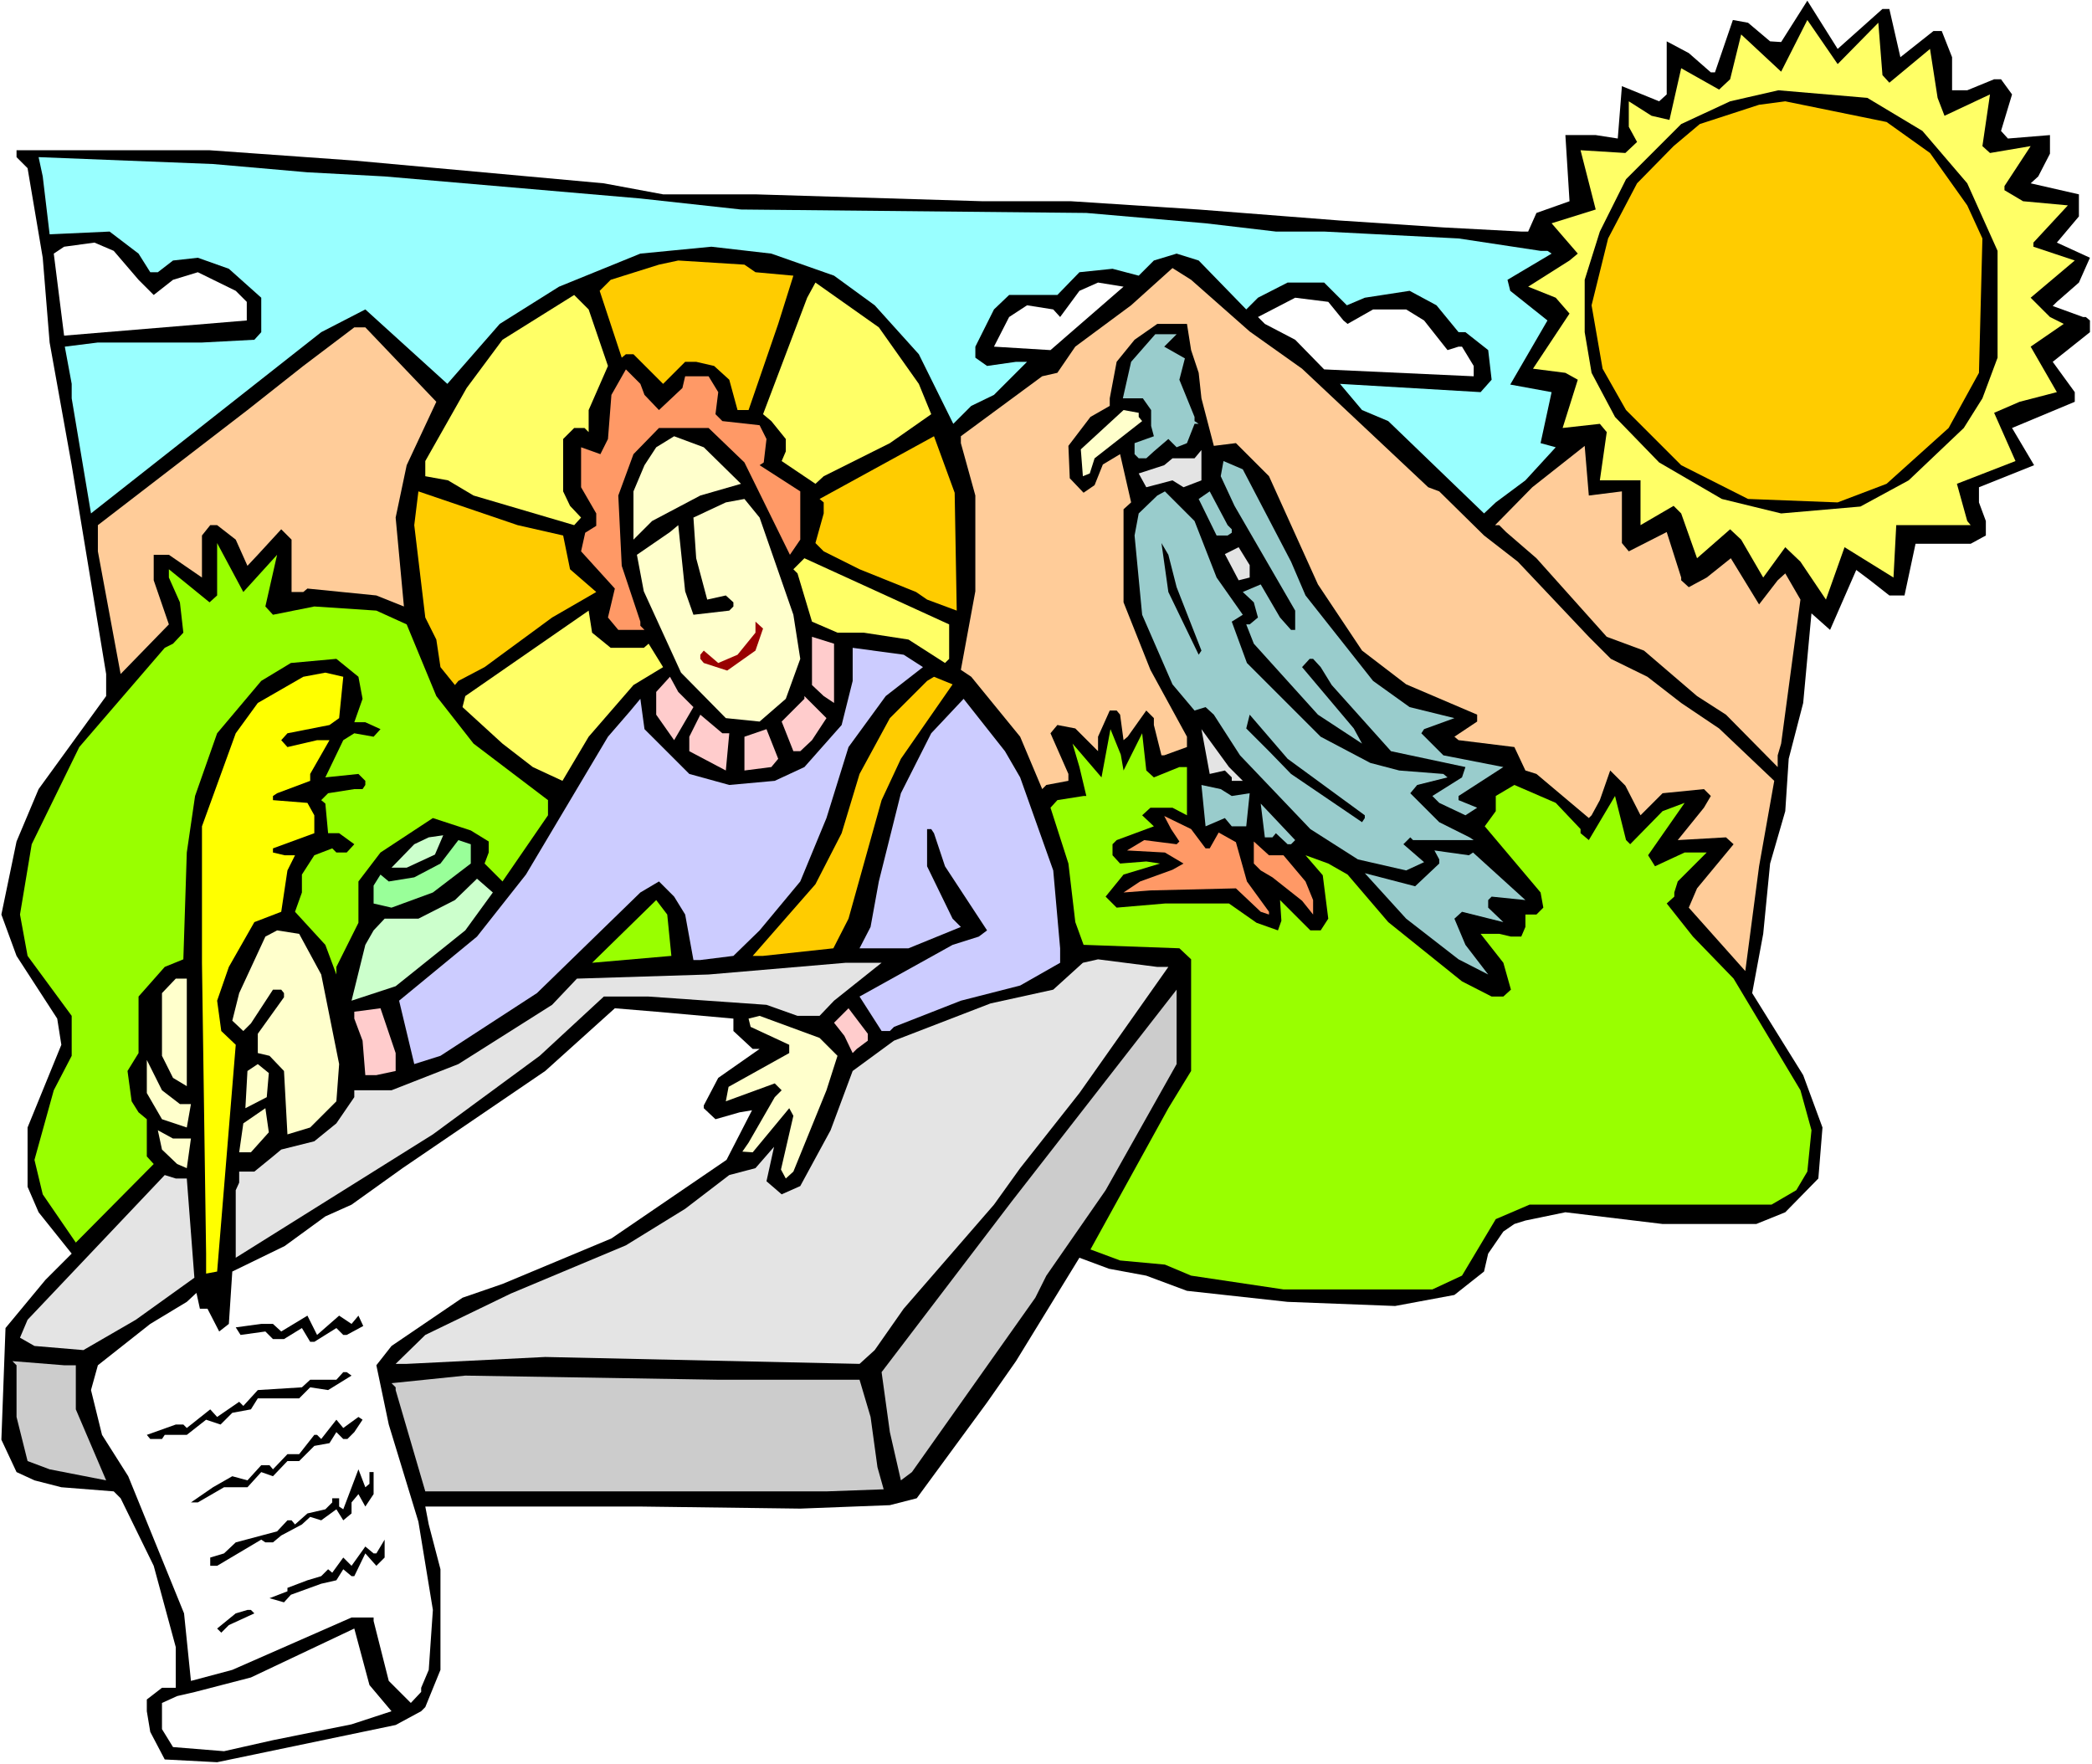 <?xml version="1.0" encoding="UTF-8" standalone="no"?>
<svg
   version="1.0"
   width="129.766mm"
   height="109.437mm"
   id="svg76"
   sodipodi:docname="John 06.wmf"
   xmlns:inkscape="http://www.inkscape.org/namespaces/inkscape"
   xmlns:sodipodi="http://sodipodi.sourceforge.net/DTD/sodipodi-0.dtd"
   xmlns="http://www.w3.org/2000/svg"
   xmlns:svg="http://www.w3.org/2000/svg">
  <rect width="100%" height="100%" fill="#808080" stroke="none"/>
  <sodipodi:namedview
     id="namedview76"
     pagecolor="#ffffff"
     bordercolor="#000000"
     borderopacity="0.25"
     inkscape:showpageshadow="2"
     inkscape:pageopacity="0.0"
     inkscape:pagecheckerboard="0"
     inkscape:deskcolor="#d1d1d1"
     inkscape:document-units="mm" />
  <defs
     id="defs1">
    <pattern
       id="WMFhbasepattern"
       patternUnits="userSpaceOnUse"
       width="6"
       height="6"
       x="0"
       y="0" />
  </defs>
  <path
     style="fill:#ffffff;fill-opacity:1;fill-rule:evenodd;stroke:none"
     d="M 0,413.621 H 490.455 V 0 H 0 Z"
     id="path1" />
  <path
     style="fill:#000000;fill-opacity:1;fill-rule:evenodd;stroke:none"
     d="M 430.825,11.472 441.329,2.1 h 1.616 l 2.586,11.31 7.757,-6.14 h 1.939 l 2.424,6.14 v 7.755 h 3.555 l 6.302,-2.585 h 1.616 l 2.586,3.555 -2.586,8.563 1.616,1.777 9.858,-0.808 v 4.362 l -2.747,5.332 -1.778,1.616 11.312,2.585 v 5.17 l -5.171,6.14 7.757,3.555 -2.586,5.817 -5.171,4.524 -0.97,0.969 7.11,2.585 h 0.646 l 0.97,0.808 v 2.747 l -8.726,6.948 5.171,7.109 v 2.262 l -14.706,6.14 5.171,8.725 -12.928,5.17 v 3.555 l 1.616,4.362 v 3.393 l -3.555,1.939 h -12.928 l -2.586,12.118 h -3.555 l -4.525,-3.555 -3.232,-2.424 -6.141,14.057 -4.363,-3.878 -1.939,21.004 -3.394,13.087 -0.808,12.279 -3.555,12.279 -1.616,16.48 -2.586,13.895 11.958,19.227 4.525,12.279 -0.97,11.956 -7.757,7.917 -6.787,2.747 h -21.978 l -22.786,-2.747 -9.373,1.939 -2.586,0.808 -2.586,1.777 -3.555,5.17 -0.97,4.201 -6.949,5.493 -13.898,2.585 -25.21,-0.969 -23.594,-2.585 -9.534,-3.555 -8.726,-1.616 -6.949,-2.585 -14.867,24.236 -6.787,9.694 -16.483,22.458 -6.302,1.616 -21.008,0.808 -37.491,-0.485 H 99.707 l 0.808,4.201 2.747,10.502 v 23.589 l -3.555,8.725 -0.97,0.969 -5.979,3.231 -41.854,8.725 -12.282,-0.646 -3.394,-6.463 -0.808,-4.847 v -2.747 l 3.555,-2.747 h 3.232 v -9.533 L 36.037,367.088 28.28,351.254 26.664,349.639 14.382,348.669 8.08,347.054 3.878,345.115 0.323,337.521 1.293,311.346 10.666,300.037 16.806,293.897 9.05,284.203 6.464,278.224 V 264.329 L 14.382,244.941 13.413,238.801 3.878,224.098 0.323,214.404 3.878,197.278 9.05,184.998 24.886,163.186 V 158.016 L 16.806,109.06 11.635,80.301 10.019,60.427 6.464,39.423 3.878,36.838 V 35.222 H 49.126 l 33.936,2.424 58.499,5.332 13.898,2.585 h 21.654 l 53.328,1.616 h 20.685 l 29.896,1.939 33.128,2.585 24.24,1.616 18.261,0.969 h 1.616 l 1.939,-4.362 7.757,-2.747 -0.97,-15.511 h 7.11 l 5.171,0.808 0.97,-12.279 8.726,3.555 1.778,-1.616 V 9.694 l 5.171,2.747 5.171,4.524 h 0.97 l 4.202,-12.279 3.555,0.646 5.171,4.362 2.586,0.162 6.141,-9.694 z"
     id="path2" />
  <path
     style="fill:#ffff66;fill-opacity:1;fill-rule:evenodd;stroke:none"
     d="m 430.825,15.026 9.534,-9.694 0.97,12.279 1.616,1.777 9.534,-7.917 1.778,11.472 1.616,4.201 10.666,-5.009 -1.778,12.118 1.778,1.616 9.534,-1.616 -6.141,9.371 v 0.969 l 4.363,2.585 10.504,0.969 -8.08,8.725 v 0.969 l 9.696,3.231 -10.342,8.725 4.525,4.524 3.232,1.616 -7.757,5.332 6.141,10.664 -8.726,2.262 -5.979,2.585 5.01,11.31 -13.736,5.332 2.424,8.725 0.808,0.969 H 444.561 l -0.646,12.279 -11.474,-7.109 -4.363,12.279 -5.979,-8.886 -3.555,-3.393 -5.171,7.109 -5.171,-8.886 -2.586,-2.424 -7.757,6.786 -3.717,-10.502 -1.778,-1.777 -7.757,4.524 v -10.502 h -9.534 l 1.616,-11.31 -1.616,-1.939 -8.726,0.969 3.555,-11.31 -2.909,-1.616 -7.595,-0.969 8.565,-12.926 -3.232,-3.716 -6.464,-2.585 9.696,-6.14 1.939,-1.616 -6.141,-7.109 10.342,-3.231 -3.555,-13.895 10.504,0.646 2.747,-2.585 -1.939,-3.555 V 23.751 l 5.333,3.393 4.202,0.969 2.747,-12.118 8.888,5.009 2.586,-2.424 2.586,-10.502 9.373,8.725 6.141,-12.118 z"
     id="path3" />
  <path
     style="fill:#000000;fill-opacity:1;fill-rule:evenodd;stroke:none"
     d="m 450.702,30.698 10.504,12.279 7.11,15.834 v 25.043 l -3.555,9.533 -4.363,6.948 -12.928,12.279 -11.312,6.14 -18.584,1.616 -13.898,-3.393 -14.706,-8.563 -10.342,-10.664 -5.494,-10.341 -1.616,-9.533 V 65.598 l 3.555,-11.31 6.141,-12.279 12.928,-12.926 11.474,-5.332 11.312,-2.585 20.846,1.777 z"
     id="path4" />
  <path
     style="fill:#ffcc00;fill-opacity:1;fill-rule:evenodd;stroke:none"
     d="m 452.479,35.869 8.726,12.279 3.555,7.755 -0.808,31.506 -7.11,12.926 -14.544,13.087 -11.474,4.362 -21.008,-0.808 -15.675,-7.917 -12.928,-12.926 -5.494,-9.694 -2.586,-14.864 3.878,-15.672 6.787,-12.926 8.565,-8.725 6.141,-5.17 13.898,-4.524 6.141,-0.808 23.755,4.847 z"
     id="path5" />
  <path
     style="fill:#99ffff;fill-opacity:1;fill-rule:evenodd;stroke:none"
     d="m 72.074,40.393 18.099,0.969 59.954,5.17 23.594,2.585 80.962,0.808 27.957,2.424 16.483,1.939 h 11.312 l 31.512,1.616 19.23,2.908 h 1.616 l 0.97,0.646 -10.342,6.14 0.646,2.585 8.726,6.948 -8.726,15.026 9.696,1.777 -2.586,11.956 3.555,0.969 -7.11,7.755 -6.949,5.17 -2.747,2.585 -22.462,-21.65 -6.141,-2.585 -5.171,-6.14 32.966,1.939 2.586,-2.908 -0.808,-6.948 -5.333,-4.201 h -1.616 l -5.171,-6.301 -6.302,-3.393 -10.504,1.616 -4.202,1.777 -5.333,-5.332 h -8.565 l -6.949,3.555 -2.747,2.747 -11.15,-11.472 -5.171,-1.616 -5.333,1.616 -3.555,3.555 -6.141,-1.616 -7.757,0.808 -5.171,5.332 h -11.312 l -3.555,3.393 -4.363,8.725 v 2.585 l 2.747,1.939 6.787,-0.969 h 2.586 l -7.757,7.755 -5.333,2.585 -4.202,4.201 -8.08,-16.319 -10.342,-11.472 -9.534,-6.948 -14.706,-5.17 -14.059,-1.616 -16.645,1.616 -19.069,7.755 -13.898,8.725 -12.282,14.057 -19.23,-17.45 -10.342,5.332 -53.166,41.847 -0.808,0.646 -4.525,-26.982 v -3.393 l -1.616,-8.725 7.757,-0.969 h 24.402 l 12.282,-0.646 1.616,-1.777 v -8.079 l -7.595,-6.786 -7.272,-2.585 -5.818,0.646 -3.555,2.747 H 35.229 L 32.482,59.458 25.694,54.288 11.635,54.934 10.019,41.362 9.05,36.838 49.934,38.454 Z"
     id="path6" />
  <path
     style="fill:#ffffff;fill-opacity:1;fill-rule:evenodd;stroke:none"
     d="m 32.482,65.598 3.555,3.555 4.525,-3.555 5.818,-1.777 8.888,4.362 2.586,2.585 v 4.362 l -42.824,3.555 -2.424,-19.227 2.424,-1.616 7.11,-0.969 4.525,1.939 z"
     id="path7" />
  <path
     style="fill:#ffcc00;fill-opacity:1;fill-rule:evenodd;stroke:none"
     d="m 177.113,63.82 8.888,0.808 -3.555,11.31 -6.949,20.196 h -2.586 l -1.939,-7.109 -3.555,-3.231 -4.202,-0.969 h -2.586 l -5.171,5.17 -6.949,-6.948 h -1.778 l -0.97,0.808 -5.171,-15.672 2.586,-2.585 11.312,-3.555 4.525,-0.969 15.514,0.969 z"
     id="path8" />
  <path
     style="fill:#ffcc99;fill-opacity:1;fill-rule:evenodd;stroke:none"
     d="m 292.98,77.715 12.282,8.725 29.573,27.79 2.586,0.969 10.504,10.341 7.918,6.14 16.645,17.611 5.171,5.17 8.565,4.201 7.918,6.14 8.888,5.978 12.928,12.279 -3.555,20.035 -3.232,24.559 -13.251,-14.864 1.939,-4.524 8.565,-10.341 -1.778,-1.616 -11.312,0.646 6.141,-7.594 1.616,-2.747 -1.616,-1.616 -9.696,0.969 -5.171,5.17 -3.555,-6.948 -3.555,-3.555 -2.424,6.948 -1.939,3.555 -0.646,0.646 -12.282,-10.341 -2.586,-0.808 -2.586,-5.493 -13.09,-1.616 -0.97,-0.808 5.333,-3.555 v -1.616 l -16.645,-7.109 -10.342,-7.917 -10.342,-15.511 -11.474,-25.367 -7.757,-7.755 -5.171,0.646 -2.909,-11.148 -0.646,-5.978 -1.778,-5.332 -0.97,-6.14 h -6.949 l -5.333,3.716 -4.202,5.17 -1.616,8.563 v 1.777 l -4.525,2.585 -5.171,6.786 0.323,7.594 3.232,3.393 2.586,-1.777 1.939,-4.847 4.04,-2.424 2.586,11.31 -1.778,1.616 v 21.812 l 6.302,15.834 8.565,15.672 v 2.424 l -5.333,1.939 h -0.646 l -1.778,-7.109 v -1.616 l -1.778,-1.777 -4.363,6.14 -0.97,0.808 -0.808,-5.978 -0.808,-0.969 h -1.616 l -2.747,6.14 v 3.393 l -5.333,-5.332 -4.202,-0.808 -1.616,1.939 4.202,9.533 v 1.616 l -5.171,0.969 -0.97,0.969 -5.171,-12.279 -11.474,-14.057 -2.424,-1.616 3.394,-18.419 v -22.458 l -3.394,-12.279 v -1.616 l 19.069,-14.057 3.555,-0.808 4.202,-6.14 13.09,-9.694 9.696,-8.725 4.363,2.747 z"
     id="path9" />
  <path
     style="fill:#ffff66;fill-opacity:1;fill-rule:evenodd;stroke:none"
     d="m 215.413,89.995 2.909,7.109 -9.696,6.786 -15.514,7.755 -1.939,1.777 -7.918,-5.332 0.97,-2.262 v -2.908 l -3.394,-4.201 -1.939,-1.616 10.342,-27.305 1.939,-3.555 14.867,10.502 z"
     id="path10" />
  <path
     style="fill:#ffffff;fill-opacity:1;fill-rule:evenodd;stroke:none"
     d="m 246.278,82.078 -13.251,-0.808 3.555,-6.948 4.202,-2.747 6.141,0.969 1.616,1.777 4.525,-6.14 4.363,-1.939 5.979,0.969 z"
     id="path11" />
  <path
     style="fill:#ffff66;fill-opacity:1;fill-rule:evenodd;stroke:none"
     d="m 142.531,85.794 -4.525,10.341 v 5.17 l -0.97,-0.969 h -2.424 l -2.586,2.585 v 12.279 l 1.616,3.393 2.586,2.747 -1.616,1.777 -23.594,-6.948 -5.979,-3.555 -5.333,-0.969 v -3.555 l 9.696,-17.126 8.403,-11.31 16.806,-10.502 3.394,3.393 z"
     id="path12" />
  <path
     style="fill:#ffffff;fill-opacity:1;fill-rule:evenodd;stroke:none"
     d="m 314.958,75.13 0.97,0.808 5.979,-3.393 h 7.757 l 4.202,2.585 5.494,6.948 2.586,-0.808 h 0.808 l 2.747,4.524 v 2.424 l -35.067,-1.616 -6.787,-6.948 -7.11,-3.716 -1.616,-1.616 8.726,-4.524 7.757,0.969 z"
     id="path13" />
  <path
     style="fill:#ffcc99;fill-opacity:1;fill-rule:evenodd;stroke:none"
     d="m 102.293,94.196 -6.949,14.864 -2.586,12.279 1.939,20.843 -6.464,-2.585 -16.16,-1.616 -0.97,0.808 h -2.747 v -12.279 l -2.424,-2.424 -5.494,5.978 -2.424,2.585 -2.747,-6.14 -4.363,-3.393 h -1.616 l -1.939,2.424 v 9.856 l -7.757,-5.332 h -3.555 v 5.978 l 3.555,10.341 -11.312,11.633 -5.333,-28.76 v -6.14 L 58.014,96.134 71.104,85.794 83.062,76.746 h 2.586 z"
     id="path14" />
  <path
     style="fill:#99cccc;fill-opacity:1;fill-rule:evenodd;stroke:none"
     d="m 272.942,81.27 4.848,2.747 -1.293,5.009 3.555,8.725 v 0.969 l 0.97,0.646 h -0.97 l -1.778,4.524 -2.424,0.969 -1.939,-1.939 -3.394,2.908 -1.778,1.616 h -1.778 l -0.97,-0.969 v -2.585 l 4.525,-1.616 -0.646,-2.424 v -3.716 l -1.939,-2.747 h -4.686 l 1.939,-8.563 5.656,-6.463 h 5.01 z"
     id="path15" />
  <path
     style="fill:#ff9966;fill-opacity:1;fill-rule:evenodd;stroke:none"
     d="m 151.096,92.58 3.394,3.555 5.494,-5.17 0.646,-2.747 h 5.494 l 2.262,3.716 -0.646,5.17 1.616,1.616 8.726,0.969 1.616,3.231 -0.646,5.493 -0.97,0.646 9.534,6.14 v 11.31 l -2.424,3.555 -10.666,-21.65 -8.403,-8.079 h -11.635 l -5.979,6.14 -3.555,9.694 0.808,16.48 4.363,13.087 v 0.969 l 0.97,0.969 h -6.141 l -2.424,-2.908 1.616,-6.786 -7.918,-8.725 0.97,-4.362 2.586,-1.616 v -2.908 l -3.555,-6.14 v -9.371 l 4.525,1.616 1.778,-3.555 0.808,-10.341 3.394,-5.978 3.394,3.393 z"
     id="path16" />
  <path
     style="fill:#ffffcc;fill-opacity:1;fill-rule:evenodd;stroke:none"
     d="m 266.963,97.75 0.808,0.969 -11.15,8.725 -1.131,3.555 -1.616,0.646 -0.485,-6.301 10.019,-9.21 3.555,0.646 z"
     id="path17" />
  <path
     style="fill:#ffffcc;fill-opacity:1;fill-rule:evenodd;stroke:none"
     d="m 173.72,113.423 -9.534,2.747 -11.312,5.978 -4.363,4.362 V 115.2 l 2.586,-6.14 2.747,-4.201 4.202,-2.585 6.949,2.585 z"
     id="path18" />
  <path
     style="fill:#ffcc00;fill-opacity:1;fill-rule:evenodd;stroke:none"
     d="m 224.301,143.152 -6.949,-2.585 -2.586,-1.777 -13.251,-5.332 -8.403,-4.201 -1.939,-1.939 1.939,-6.948 v -2.585 l -0.97,-0.808 26.826,-14.703 4.848,13.249 z"
     id="path19" />
  <path
     style="fill:#ffcc99;fill-opacity:1;fill-rule:evenodd;stroke:none"
     d="m 380.244,115.2 v 12.118 l 1.616,1.939 8.888,-4.524 3.394,10.664 v 0.646 l 1.778,1.616 4.202,-2.262 5.656,-4.524 6.626,10.825 4.363,-5.655 1.778,-1.616 3.555,6.14 -4.525,33.768 -0.808,2.747 v 2.747 l -12.12,-12.279 -6.787,-4.362 -12.443,-10.664 -8.726,-3.231 -16.483,-18.419 -7.11,-6.14 -1.616,-1.616 H 350.51 l 8.726,-8.886 12.282,-9.694 0.97,11.633 z"
     id="path20" />
  <path
     style="fill:#e4e4e4;fill-opacity:1;fill-rule:evenodd;stroke:none"
     d="m 277.467,114.23 -2.586,-1.616 -6.141,1.616 -1.778,-3.231 5.979,-1.939 1.939,-1.616 h 5.171 l 1.616,-1.939 v 7.109 z"
     id="path21" />
  <path
     style="fill:#99cccc;fill-opacity:1;fill-rule:evenodd;stroke:none"
     d="m 302.676,131.68 3.394,7.917 15.837,20.035 8.565,6.14 10.504,2.585 -7.11,2.585 -0.646,0.969 5.171,5.17 14.059,2.747 -10.504,6.786 v 0.969 l 4.363,1.777 -2.747,1.777 -6.141,-2.908 -1.616,-1.616 6.949,-4.362 0.808,-2.424 -17.453,-3.716 -13.898,-15.511 -2.586,-4.201 -1.778,-1.939 h -0.808 l -1.778,1.939 12.12,14.38 1.939,3.555 -10.342,-6.786 -15.029,-16.642 -1.778,-4.524 h 0.808 l 1.939,-1.616 -0.97,-3.555 -2.586,-2.424 4.202,-1.777 4.525,7.755 2.586,2.908 h 0.97 v -4.524 l -14.221,-24.559 -3.232,-6.948 0.646,-3.555 4.525,1.939 z"
     id="path22" />
  <path
     style="fill:#ffcc00;fill-opacity:1;fill-rule:evenodd;stroke:none"
     d="m 132.027,125.54 1.616,7.917 6.141,5.332 -10.342,5.978 -15.837,11.633 -6.141,3.231 -0.808,0.969 -3.394,-4.201 -0.97,-6.463 -2.586,-5.17 -2.586,-21.65 0.97,-7.917 23.27,7.917 z"
     id="path23" />
  <path
     style="fill:#99cccc;fill-opacity:1;fill-rule:evenodd;stroke:none"
     d="m 285.224,135.396 6.141,8.725 -2.586,1.616 3.555,9.694 17.291,17.288 11.635,6.14 6.787,1.777 10.342,0.808 0.97,0.808 -7.11,1.777 -1.616,1.939 6.787,6.786 7.11,3.555 0.97,0.646 h -14.221 l -0.646,-0.646 -1.616,1.616 4.848,4.201 -4.202,1.939 -11.312,-2.585 -11.15,-7.109 -16.483,-17.288 -6.141,-9.533 -1.939,-1.777 -2.586,0.808 -5.171,-6.14 -7.11,-16.319 -1.778,-18.581 0.97,-5.17 4.363,-4.201 1.778,-0.969 6.949,6.948 z"
     id="path24" />
  <path
     style="fill:#99cccc;fill-opacity:1;fill-rule:evenodd;stroke:none"
     d="m 288.779,124.086 v 0.808 l -0.97,0.646 h -2.586 l -4.202,-8.563 2.586,-1.777 4.202,7.917 z"
     id="path25" />
  <path
     style="fill:#ffffcc;fill-opacity:1;fill-rule:evenodd;stroke:none"
     d="m 186.001,144.121 1.616,10.341 -3.394,9.371 -6.141,5.332 -7.918,-0.808 -10.504,-10.664 -8.726,-19.065 -1.616,-8.563 7.757,-5.332 1.939,-1.616 1.616,15.511 1.939,5.493 8.403,-0.969 0.97,-0.969 v -0.969 l -1.778,-1.616 -4.363,0.969 -2.586,-9.694 -0.646,-9.533 7.595,-3.555 4.363,-0.808 3.555,4.362 z"
     id="path26" />
  <path
     style="fill:#99ff00;fill-opacity:1;fill-rule:evenodd;stroke:none"
     d="m 64.963,130.064 -2.747,12.118 1.778,1.939 9.696,-1.939 14.544,0.969 7.11,3.231 6.949,16.803 8.726,11.148 17.453,13.249 v 3.555 l -10.666,15.511 -4.202,-4.201 0.97,-2.585 v -2.585 l -4.202,-2.585 -8.888,-2.908 -12.282,8.079 -5.171,6.786 v 9.694 l -5.171,10.341 v 1.777 l -2.586,-6.948 -7.11,-7.755 1.616,-4.524 v -4.201 l 2.909,-4.524 4.202,-1.616 0.97,0.969 h 2.424 l 1.778,-1.939 -3.555,-2.585 h -2.586 l -0.646,-6.948 -0.97,-0.808 1.616,-1.616 6.141,-0.969 h 1.939 l 0.646,-0.969 v -0.969 l -1.616,-1.616 -7.757,0.808 4.202,-8.725 2.586,-1.616 4.525,0.808 1.616,-1.777 -3.555,-1.616 h -2.586 l 1.939,-5.493 -0.97,-5.17 -5.171,-4.201 -10.666,0.969 -6.949,4.201 -10.342,12.279 -5.171,14.703 -1.939,13.249 -0.808,25.043 -4.363,1.777 -6.141,6.948 v 13.249 l -2.586,4.201 0.97,7.109 1.616,2.585 1.939,1.616 v 8.725 l 1.616,1.777 -18.261,18.419 -7.757,-11.31 -1.939,-8.079 4.525,-16.319 4.202,-8.079 v -9.371 l -10.342,-14.057 -1.778,-9.694 2.747,-16.48 11.15,-22.781 20.038,-23.266 1.939,-0.969 2.424,-2.585 -0.808,-7.109 -2.586,-5.817 v -1.939 l 9.534,7.755 1.778,-1.616 v -12.279 l 6.141,11.472 z"
     id="path27" />
  <path
     style="fill:#000000;fill-opacity:1;fill-rule:evenodd;stroke:none"
     d="m 275.851,137.658 5.818,14.864 -0.646,0.969 -7.11,-14.703 -1.616,-11.472 1.616,2.747 z"
     id="path28" />
  <path
     style="fill:#e4e4e4;fill-opacity:1;fill-rule:evenodd;stroke:none"
     d="m 292.98,135.396 -2.586,0.646 -3.232,-6.14 3.232,-1.616 2.586,4.201 z"
     id="path29" />
  <path
     style="fill:#ffff66;fill-opacity:1;fill-rule:evenodd;stroke:none"
     d="m 222.523,154.461 -0.97,0.969 -8.565,-5.493 -10.504,-1.616 h -6.141 l -5.979,-2.585 -3.394,-11.31 -0.97,-0.969 2.586,-2.585 33.936,15.511 z"
     id="path30" />
  <path
     style="fill:#ffff66;fill-opacity:1;fill-rule:evenodd;stroke:none"
     d="m 143.177,151.876 h 7.757 l 1.131,-0.969 3.394,5.493 -6.949,4.201 -10.504,12.118 -6.141,10.341 -6.949,-3.231 -7.11,-5.493 -9.373,-8.563 0.646,-2.585 28.926,-20.035 0.808,5.17 z"
     id="path31" />
  <path
     style="fill:#990000;fill-opacity:1;fill-rule:evenodd;stroke:none"
     d="m 177.113,152.523 -6.626,4.686 -5.494,-1.777 -0.808,-0.969 v -0.969 l 0.808,-0.969 3.394,2.908 4.525,-1.939 4.202,-5.17 v -2.585 l 1.778,1.616 z"
     id="path32" />
  <path
     style="fill:#ffcccc;fill-opacity:1;fill-rule:evenodd;stroke:none"
     d="m 195.536,164.802 -2.424,-1.616 -2.747,-2.585 v -11.31 l 5.171,1.616 z"
     id="path33" />
  <path
     style="fill:#ccccff;fill-opacity:1;fill-rule:evenodd;stroke:none"
     d="m 216.382,156.4 -8.726,6.786 -8.726,11.956 -5.171,16.642 -6.141,14.864 -9.534,11.472 -6.141,5.978 -7.757,0.969 h -1.616 l -1.939,-10.664 -2.586,-4.201 -3.555,-3.555 -4.363,2.585 -24.24,23.589 -22.624,14.703 -6.141,1.939 -3.555,-14.864 18.261,-15.026 11.474,-14.541 19.23,-32.314 5.171,-5.978 2.424,-2.908 0.97,7.109 10.504,10.502 9.373,2.585 10.666,-0.969 6.949,-3.231 8.726,-9.856 2.586,-10.341 v -7.755 l 11.958,1.616 z"
     id="path34" />
  <path
     style="fill:#ffff00;fill-opacity:1;fill-rule:evenodd;stroke:none"
     d="m 79.507,168.357 -2.262,1.616 -9.858,1.939 -1.454,1.616 1.454,1.616 6.949,-1.616 h 2.909 l -4.525,7.917 v 1.616 l -7.757,2.908 -0.97,0.646 v 0.969 l 8.08,0.646 1.616,2.908 v 4.201 l -9.696,3.555 v 0.969 l 2.747,0.646 h 2.424 l -1.778,3.555 -1.454,9.694 -6.302,2.424 -5.979,10.502 -2.747,7.917 0.97,7.109 3.394,3.231 -4.363,53.157 -2.586,0.485 v -4.686 l -0.97,-68.183 v -31.991 l 7.918,-21.812 5.171,-7.109 10.666,-6.14 5.171,-0.969 4.202,0.969 z"
     id="path35" />
  <path
     style="fill:#ffcccc;fill-opacity:1;fill-rule:evenodd;stroke:none"
     d="m 162.569,165.771 -4.525,7.755 -4.202,-5.978 v -5.332 l 3.232,-3.555 1.939,3.555 z"
     id="path36" />
  <path
     style="fill:#ffcc00;fill-opacity:1;fill-rule:evenodd;stroke:none"
     d="m 211.211,177.889 -4.525,9.694 -7.757,27.79 -3.555,6.948 -16.483,1.777 h -2.424 l 14.706,-16.803 6.141,-11.956 4.202,-13.895 7.11,-13.087 8.726,-8.725 1.616,-0.969 4.363,1.777 z"
     id="path37" />
  <path
     style="fill:#ffcccc;fill-opacity:1;fill-rule:evenodd;stroke:none"
     d="m 190.365,173.527 -2.747,2.585 h -1.616 l -2.747,-6.948 5.333,-5.332 v -0.646 l 5.171,5.17 z"
     id="path38" />
  <path
     style="fill:#ccccff;fill-opacity:1;fill-rule:evenodd;stroke:none"
     d="m 239.168,182.252 7.757,21.812 1.616,18.257 v 3.393 l -9.373,5.332 -13.898,3.555 -15.675,6.14 -0.97,0.969 h -1.939 l -5.171,-8.079 21.816,-12.118 6.141,-1.939 1.939,-1.454 -9.858,-15.026 -2.586,-7.755 -0.646,-0.969 h -0.97 v 8.725 l 5.979,12.279 1.939,1.939 -12.282,5.009 h -11.474 l 2.586,-5.009 1.939,-10.664 5.171,-20.681 7.11,-14.057 7.595,-8.079 9.696,12.279 z"
     id="path39" />
  <path
     style="fill:#ffcccc;fill-opacity:1;fill-rule:evenodd;stroke:none"
     d="m 170.973,171.911 -0.808,8.725 -8.565,-4.524 v -3.393 l 2.586,-5.17 5.171,4.362 z"
     id="path40" />
  <path
     style="fill:#000000;fill-opacity:1;fill-rule:evenodd;stroke:none"
     d="m 319.968,191.138 v 0.646 l -0.646,0.969 -16.645,-11.31 -5.171,-5.332 -5.333,-5.332 0.808,-3.231 8.888,10.341 z"
     id="path41" />
  <path
     style="fill:#ffcccc;fill-opacity:1;fill-rule:evenodd;stroke:none"
     d="m 180.83,179.828 -6.302,0.808 v -7.917 l 5.171,-1.777 2.747,6.948 z"
     id="path42" />
  <path
     style="fill:#e4e4e4;fill-opacity:1;fill-rule:evenodd;stroke:none"
     d="m 291.364,183.059 h -2.586 v -0.808 l -1.616,-1.616 -3.555,0.808 -1.939,-10.502 6.464,8.886 z"
     id="path43" />
  <path
     style="fill:#99ff00;fill-opacity:1;fill-rule:evenodd;stroke:none"
     d="m 270.518,182.252 5.979,-2.424 h 1.778 v 11.31 l -3.394,-1.777 h -5.171 l -1.939,1.777 2.747,2.585 -8.726,3.231 -0.97,0.969 v 2.585 l 1.778,1.939 6.141,-0.485 3.232,0.485 -8.565,2.585 -4.202,5.17 2.586,2.585 11.312,-0.969 h 15.029 l 6.464,4.524 5.01,1.777 0.808,-2.262 -0.323,-4.847 7.11,7.109 h 2.424 l 1.778,-2.747 -1.293,-10.179 -4.04,-4.686 5.333,1.939 4.525,2.585 9.534,11.148 17.291,13.895 6.949,3.555 h 2.747 l 1.778,-1.616 -1.778,-6.301 -5.333,-6.786 h 4.363 l 2.747,0.646 h 2.424 l 0.97,-2.262 v -2.908 h 2.586 l 1.616,-1.616 -0.646,-3.555 -13.09,-15.511 2.586,-3.555 v -3.555 l 4.363,-2.585 9.696,4.201 5.818,6.14 v 0.969 l 1.939,1.616 6.141,-10.341 2.586,10.341 0.97,0.969 7.595,-7.755 5.171,-1.939 -8.565,12.279 1.616,2.585 6.949,-3.231 h 5.171 l -6.787,6.786 -0.808,2.585 v 0.969 l -1.778,1.616 6.141,7.755 9.534,9.856 15.675,26.174 2.586,9.371 -0.97,9.694 -2.586,4.362 -5.818,3.393 h -56.722 l -7.918,3.393 -7.918,13.249 -6.949,3.231 h -34.906 l -21.654,-3.231 -6.141,-2.585 -10.504,-0.969 -6.949,-2.585 18.261,-33.122 5.333,-8.725 v -26.174 l -2.747,-2.585 -22.462,-0.808 -1.939,-5.332 -1.616,-13.733 -4.202,-13.087 1.616,-1.777 6.141,-0.969 h 0.646 l -1.616,-6.786 -1.616,-5.493 6.787,7.917 2.101,-11.31 2.424,5.978 0.646,3.716 4.363,-8.725 0.97,8.725 z"
     id="path44" />
  <path
     style="fill:#99cccc;fill-opacity:1;fill-rule:evenodd;stroke:none"
     d="m 288.779,186.614 4.202,-0.646 -0.808,7.755 h -3.394 l -1.616,-1.939 -4.525,1.939 -0.97,-9.694 4.525,0.969 z"
     id="path45" />
  <path
     style="fill:#99cccc;fill-opacity:1;fill-rule:evenodd;stroke:none"
     d="m 302.676,197.924 h -0.808 l -2.747,-2.585 -0.808,0.969 h -1.778 l -0.97,-7.917 8.08,8.563 z"
     id="path46" />
  <path
     style="fill:#ff9966;fill-opacity:1;fill-rule:evenodd;stroke:none"
     d="m 282.638,198.893 h 0.97 l 2.101,-3.716 4.04,2.262 2.586,9.21 5.171,7.109 v 0.646 l -1.939,-0.646 -5.818,-5.493 -20.038,0.485 -6.302,0.485 3.878,-2.585 7.595,-2.747 2.586,-1.454 -4.363,-2.585 -8.888,-0.485 4.04,-2.424 7.595,0.969 0.646,-0.646 -1.939,-2.908 -1.616,-3.07 6.302,3.07 z"
     id="path47" />
  <path
     style="fill:#ccffcc;fill-opacity:1;fill-rule:evenodd;stroke:none"
     d="m 101.969,200.347 -6.626,3.07 h -3.555 l 5.333,-5.493 3.394,-1.616 3.394,-0.485 z"
     id="path48" />
  <path
     style="fill:#99ff99;fill-opacity:1;fill-rule:evenodd;stroke:none"
     d="m 110.373,202.448 -8.888,6.786 -9.696,3.555 -4.202,-0.969 v -4.201 l 1.616,-2.585 1.939,1.616 5.979,-0.969 6.141,-3.231 4.202,-5.493 2.909,0.969 z"
     id="path49" />
  <path
     style="fill:#ff9966;fill-opacity:1;fill-rule:evenodd;stroke:none"
     d="m 300.899,200.509 5.171,6.14 1.778,4.362 v 3.393 l -2.586,-3.231 -6.949,-5.493 -2.747,-1.616 -1.616,-1.616 v -5.17 l 3.555,3.231 z"
     id="path50" />
  <path
     style="fill:#99cccc;fill-opacity:1;fill-rule:evenodd;stroke:none"
     d="m 349.702,210.203 -0.808,0.808 v 1.777 l 3.555,3.393 -9.696,-2.424 -1.778,1.616 2.586,6.14 5.333,6.948 -6.949,-3.555 -12.282,-9.533 -9.696,-10.664 11.797,3.07 5.656,-5.332 v -0.969 l -1.131,-2.1 8.08,1.131 0.97,-0.646 12.282,11.148 z"
     id="path51" />
  <path
     style="fill:#ccffcc;fill-opacity:1;fill-rule:evenodd;stroke:none"
     d="m 109.08,218.12 -16.322,13.087 -10.342,3.393 3.232,-13.087 1.939,-3.393 2.586,-2.747 h 7.918 l 8.565,-4.362 5.171,-5.009 3.717,3.231 z"
     id="path52" />
  <path
     style="fill:#99ff00;fill-opacity:1;fill-rule:evenodd;stroke:none"
     d="m 157.398,224.098 -18.584,1.616 15.029,-14.703 2.586,3.393 z"
     id="path53" />
  <path
     style="fill:#ffffcc;fill-opacity:1;fill-rule:evenodd;stroke:none"
     d="m 75.306,228.461 4.202,21.004 -0.646,8.725 -6.141,6.14 -5.333,1.616 -0.808,-14.864 -3.394,-3.555 -2.747,-0.646 v -4.524 l 6.141,-8.563 v -0.969 l -0.646,-0.808 h -1.939 l -5.171,7.917 -1.778,1.777 -2.586,-2.424 1.616,-6.463 6.141,-13.249 2.747,-1.454 5.171,0.808 z"
     id="path54" />
  <path
     style="fill:#e4e4e4;fill-opacity:1;fill-rule:evenodd;stroke:none"
     d="m 273.912,226.683 -20.846,29.567 -13.898,17.611 -6.141,8.563 -21.17,24.397 -6.787,9.694 -3.555,3.231 -73.69,-1.616 -32.482,1.616 h -2.586 l 6.949,-6.786 20.038,-9.694 26.987,-11.31 13.898,-8.563 10.342,-7.917 6.141,-1.616 4.363,-5.009 -1.778,8.079 3.555,3.07 4.363,-1.939 7.11,-13.087 5.171,-13.895 9.696,-7.109 22.624,-8.725 14.706,-3.231 6.949,-6.301 3.555,-0.808 13.898,1.777 z"
     id="path55" />
  <path
     style="fill:#e4e4e4;fill-opacity:1;fill-rule:evenodd;stroke:none"
     d="m 195.536,234.6 -3.394,3.555 h -5.171 l -7.272,-2.585 -27.634,-1.939 h -10.504 l -15.029,13.895 -25.048,18.419 -46.218,28.921 v -15.834 l 0.808,-1.777 v -2.585 h 3.555 l 4.363,-3.555 1.939,-1.616 7.757,-1.939 5.171,-4.201 4.202,-6.14 v -1.616 h 8.726 l 15.675,-6.14 21.978,-13.895 5.818,-6.14 30.866,-0.969 32.158,-2.747 h 8.403 z"
     id="path56" />
  <path
     style="fill:#ffffcc;fill-opacity:1;fill-rule:evenodd;stroke:none"
     d="m 43.794,254.635 -3.232,-1.939 -2.586,-5.17 v -14.703 l 3.232,-3.393 h 2.586 z"
     id="path57" />
  <path
     style="fill:#cccccc;fill-opacity:1;fill-rule:evenodd;stroke:none"
     d="m 259.206,279.032 -13.898,20.035 -2.586,5.17 -28.926,40.877 -2.586,1.939 -2.586,-11.31 -1.939,-14.057 30.542,-40.069 38.622,-49.602 v 17.45 z"
     id="path58" />
  <path
     style="fill:#ffcccc;fill-opacity:1;fill-rule:evenodd;stroke:none"
     d="m 92.758,251.081 -4.525,0.969 h -2.586 l -0.646,-8.079 -1.939,-5.17 v -1.616 l 6.141,-0.808 3.555,10.502 z"
     id="path59" />
  <path
     style="fill:#ffffff;fill-opacity:1;fill-rule:evenodd;stroke:none"
     d="m 171.942,238.801 v 2.908 l 4.525,4.201 h 1.616 l -9.696,6.786 -3.394,6.463 v 0.646 l 2.747,2.585 5.656,-1.616 2.909,-0.485 -5.979,11.633 -26.987,18.419 -25.533,10.664 -9.373,3.231 -16.645,11.31 -3.555,4.524 2.909,13.895 6.949,22.781 3.394,20.681 -0.97,14.057 -1.778,4.201 v 0.969 l -2.424,2.585 -5.171,-5.17 -3.555,-14.057 v -0.808 h -5.171 l -27.957,12.279 -9.696,2.585 -1.616,-15.834 -13.09,-32.153 -6.141,-9.694 -2.586,-10.502 1.616,-5.817 12.282,-9.694 8.565,-5.17 2.262,-2.1 0.808,3.716 h 1.778 l 2.747,5.332 2.262,-1.777 0.808,-12.279 12.282,-5.978 9.534,-6.948 6.141,-2.747 11.958,-8.563 33.451,-22.781 16.322,-14.703 9.696,0.808 z"
     id="path60" />
  <path
     style="fill:#ffcccc;fill-opacity:1;fill-rule:evenodd;stroke:none"
     d="m 203.454,243.972 -2.586,1.939 -0.97,0.969 -1.939,-4.039 -2.424,-3.07 3.394,-3.393 4.525,5.978 z"
     id="path61" />
  <path
     style="fill:#ffffcc;fill-opacity:1;fill-rule:evenodd;stroke:none"
     d="m 196.344,247.526 -2.586,8.079 -7.757,19.065 -1.778,1.616 -1.131,-2.1 2.909,-12.602 -0.97,-1.777 -8.565,10.341 -2.424,-0.162 1.454,-2.1 6.141,-10.664 1.616,-1.616 -1.616,-1.616 -11.474,4.201 0.646,-3.393 14.221,-7.917 v -1.939 l -9.05,-4.201 -0.485,-1.939 2.586,-0.646 14.059,5.17 z"
     id="path62" />
  <path
     style="fill:#ffffcc;fill-opacity:1;fill-rule:evenodd;stroke:none"
     d="m 42.178,258.836 h 2.586 l -0.97,5.493 -5.818,-1.939 -3.555,-6.14 v -7.755 l 3.555,7.109 z"
     id="path63" />
  <path
     style="fill:#ffffcc;fill-opacity:1;fill-rule:evenodd;stroke:none"
     d="m 62.539,257.22 -5.01,2.585 0.485,-8.725 2.424,-1.616 2.586,2.1 z"
     id="path64" />
  <path
     style="fill:#ffffcc;fill-opacity:1;fill-rule:evenodd;stroke:none"
     d="m 58.822,270.146 h -2.747 l 0.97,-6.786 5.171,-3.555 0.808,5.655 z"
     id="path65" />
  <path
     style="fill:#ffffcc;fill-opacity:1;fill-rule:evenodd;stroke:none"
     d="m 44.763,266.915 -0.97,6.948 -2.262,-0.969 -3.555,-3.393 -0.97,-4.524 3.555,1.939 z"
     id="path66" />
  <path
     style="fill:#e4e4e4;fill-opacity:1;fill-rule:evenodd;stroke:none"
     d="m 43.794,276.286 1.778,23.266 -13.736,9.856 -12.282,7.109 -11.474,-0.969 -3.394,-1.939 1.778,-4.201 32.158,-33.93 2.586,0.808 z"
     id="path67" />
  <path
     style="fill:#000000;fill-opacity:1;fill-rule:evenodd;stroke:none"
     d="m 79.507,308.438 2.909,1.939 1.616,-1.939 1.131,2.424 -3.878,2.1 h -0.808 l -1.616,-1.616 -5.171,3.231 h -0.97 l -1.939,-3.231 -4.202,2.585 h -2.586 l -1.778,-1.777 -5.818,0.808 -1.131,-1.777 5.979,-0.808 h 2.747 l 1.939,1.777 6.141,-3.716 2.262,4.524 z"
     id="path68" />
  <path
     style="fill:#cccccc;fill-opacity:1;fill-rule:evenodd;stroke:none"
     d="m 17.776,320.071 v 10.341 l 7.11,16.642 -13.251,-2.585 -5.171,-1.939 -2.586,-10.341 v -12.118 l -0.97,-0.969 12.12,0.969 z"
     id="path69" />
  <path
     style="fill:#000000;fill-opacity:1;fill-rule:evenodd;stroke:none"
     d="m 82.416,322.495 -5.494,3.393 -4.202,-0.646 -2.586,2.585 h -9.696 l -1.616,2.585 -4.363,0.808 -2.747,2.747 -3.394,-1.131 -4.525,3.555 h -5.171 l -0.646,0.969 H 35.229 l -0.808,-0.969 6.787,-2.424 h 1.778 l 0.808,0.808 5.494,-4.362 1.616,1.777 5.171,-3.555 0.97,0.969 3.394,-3.716 10.342,-0.646 1.939,-1.777 h 6.141 l 1.616,-1.777 h 0.808 z"
     id="path70" />
  <path
     style="fill:#cccccc;fill-opacity:1;fill-rule:evenodd;stroke:none"
     d="m 175.497,323.464 h 26.018 l 2.586,8.725 1.616,11.795 1.454,5.17 -13.413,0.485 H 99.707 L 92.758,325.888 v -0.646 l -0.97,-0.969 17.291,-1.777 59.307,0.969 z"
     id="path71" />
  <path
     style="fill:#000000;fill-opacity:1;fill-rule:evenodd;stroke:none"
     d="m 83.062,335.744 -1.616,1.616 h -0.97 l -1.616,-1.616 -1.616,2.585 -3.555,0.646 -3.555,3.555 h -2.747 l -3.394,3.555 -2.747,-0.969 -3.232,3.555 h -5.494 l -6.141,3.555 h -1.616 l 5.171,-3.555 4.525,-2.585 3.555,0.969 3.232,-3.555 h 1.939 l 0.808,0.969 3.394,-3.555 h 2.747 l 3.555,-4.524 h 0.646 l 0.97,0.969 3.555,-4.524 1.616,1.939 3.555,-2.585 0.97,0.646 z"
     id="path72" />
  <path
     style="fill:#000000;fill-opacity:1;fill-rule:evenodd;stroke:none"
     d="m 86.618,347.861 v -2.747 h 0.97 v 5.17 l -1.939,2.908 -1.616,-2.908 -1.616,1.939 v 2.585 l -1.939,1.616 -1.616,-2.585 -3.555,2.585 -2.586,-0.808 -1.939,1.777 -4.848,2.585 -1.939,1.616 H 62.216 l -0.97,-0.646 -10.342,6.14 h -1.616 v -1.939 l 3.232,-0.969 2.747,-2.585 9.696,-2.585 2.424,-2.585 h 0.97 l 0.808,0.969 2.909,-2.585 4.202,-0.969 1.616,-1.616 v -0.969 h 1.616 v 1.939 l 0.97,0.646 3.555,-9.371 1.616,4.201 z"
     id="path73" />
  <path
     style="fill:#000000;fill-opacity:1;fill-rule:evenodd;stroke:none"
     d="m 88.234,367.088 -2.586,-2.908 -2.586,5.332 h -0.646 l -1.939,-1.616 -1.616,2.585 -3.555,0.808 -7.11,2.585 -1.616,1.777 -3.394,-0.969 4.202,-1.616 v -0.808 l 4.686,-1.777 3.232,-0.969 1.616,-1.616 0.97,0.808 2.586,-3.555 1.939,1.939 3.232,-4.524 1.939,1.616 H 88.234 l 1.939,-3.231 v 4.201 z"
     id="path74" />
  <path
     style="fill:#000000;fill-opacity:1;fill-rule:evenodd;stroke:none"
     d="m 59.63,378.237 -5.979,2.747 -1.778,1.777 -0.97,-0.969 4.363,-3.555 2.747,-0.808 h 0.808 z"
     id="path75" />
  <path
     style="fill:#ffffff;fill-opacity:1;fill-rule:evenodd;stroke:none"
     d="m 91.789,401.18 -9.373,3.07 -18.422,3.716 -11.474,2.585 -11.958,-0.969 -2.586,-4.201 v -6.14 l 3.555,-1.616 4.202,-0.969 13.09,-3.393 24.24,-11.472 3.555,13.249 z"
     id="path76" />
</svg>
